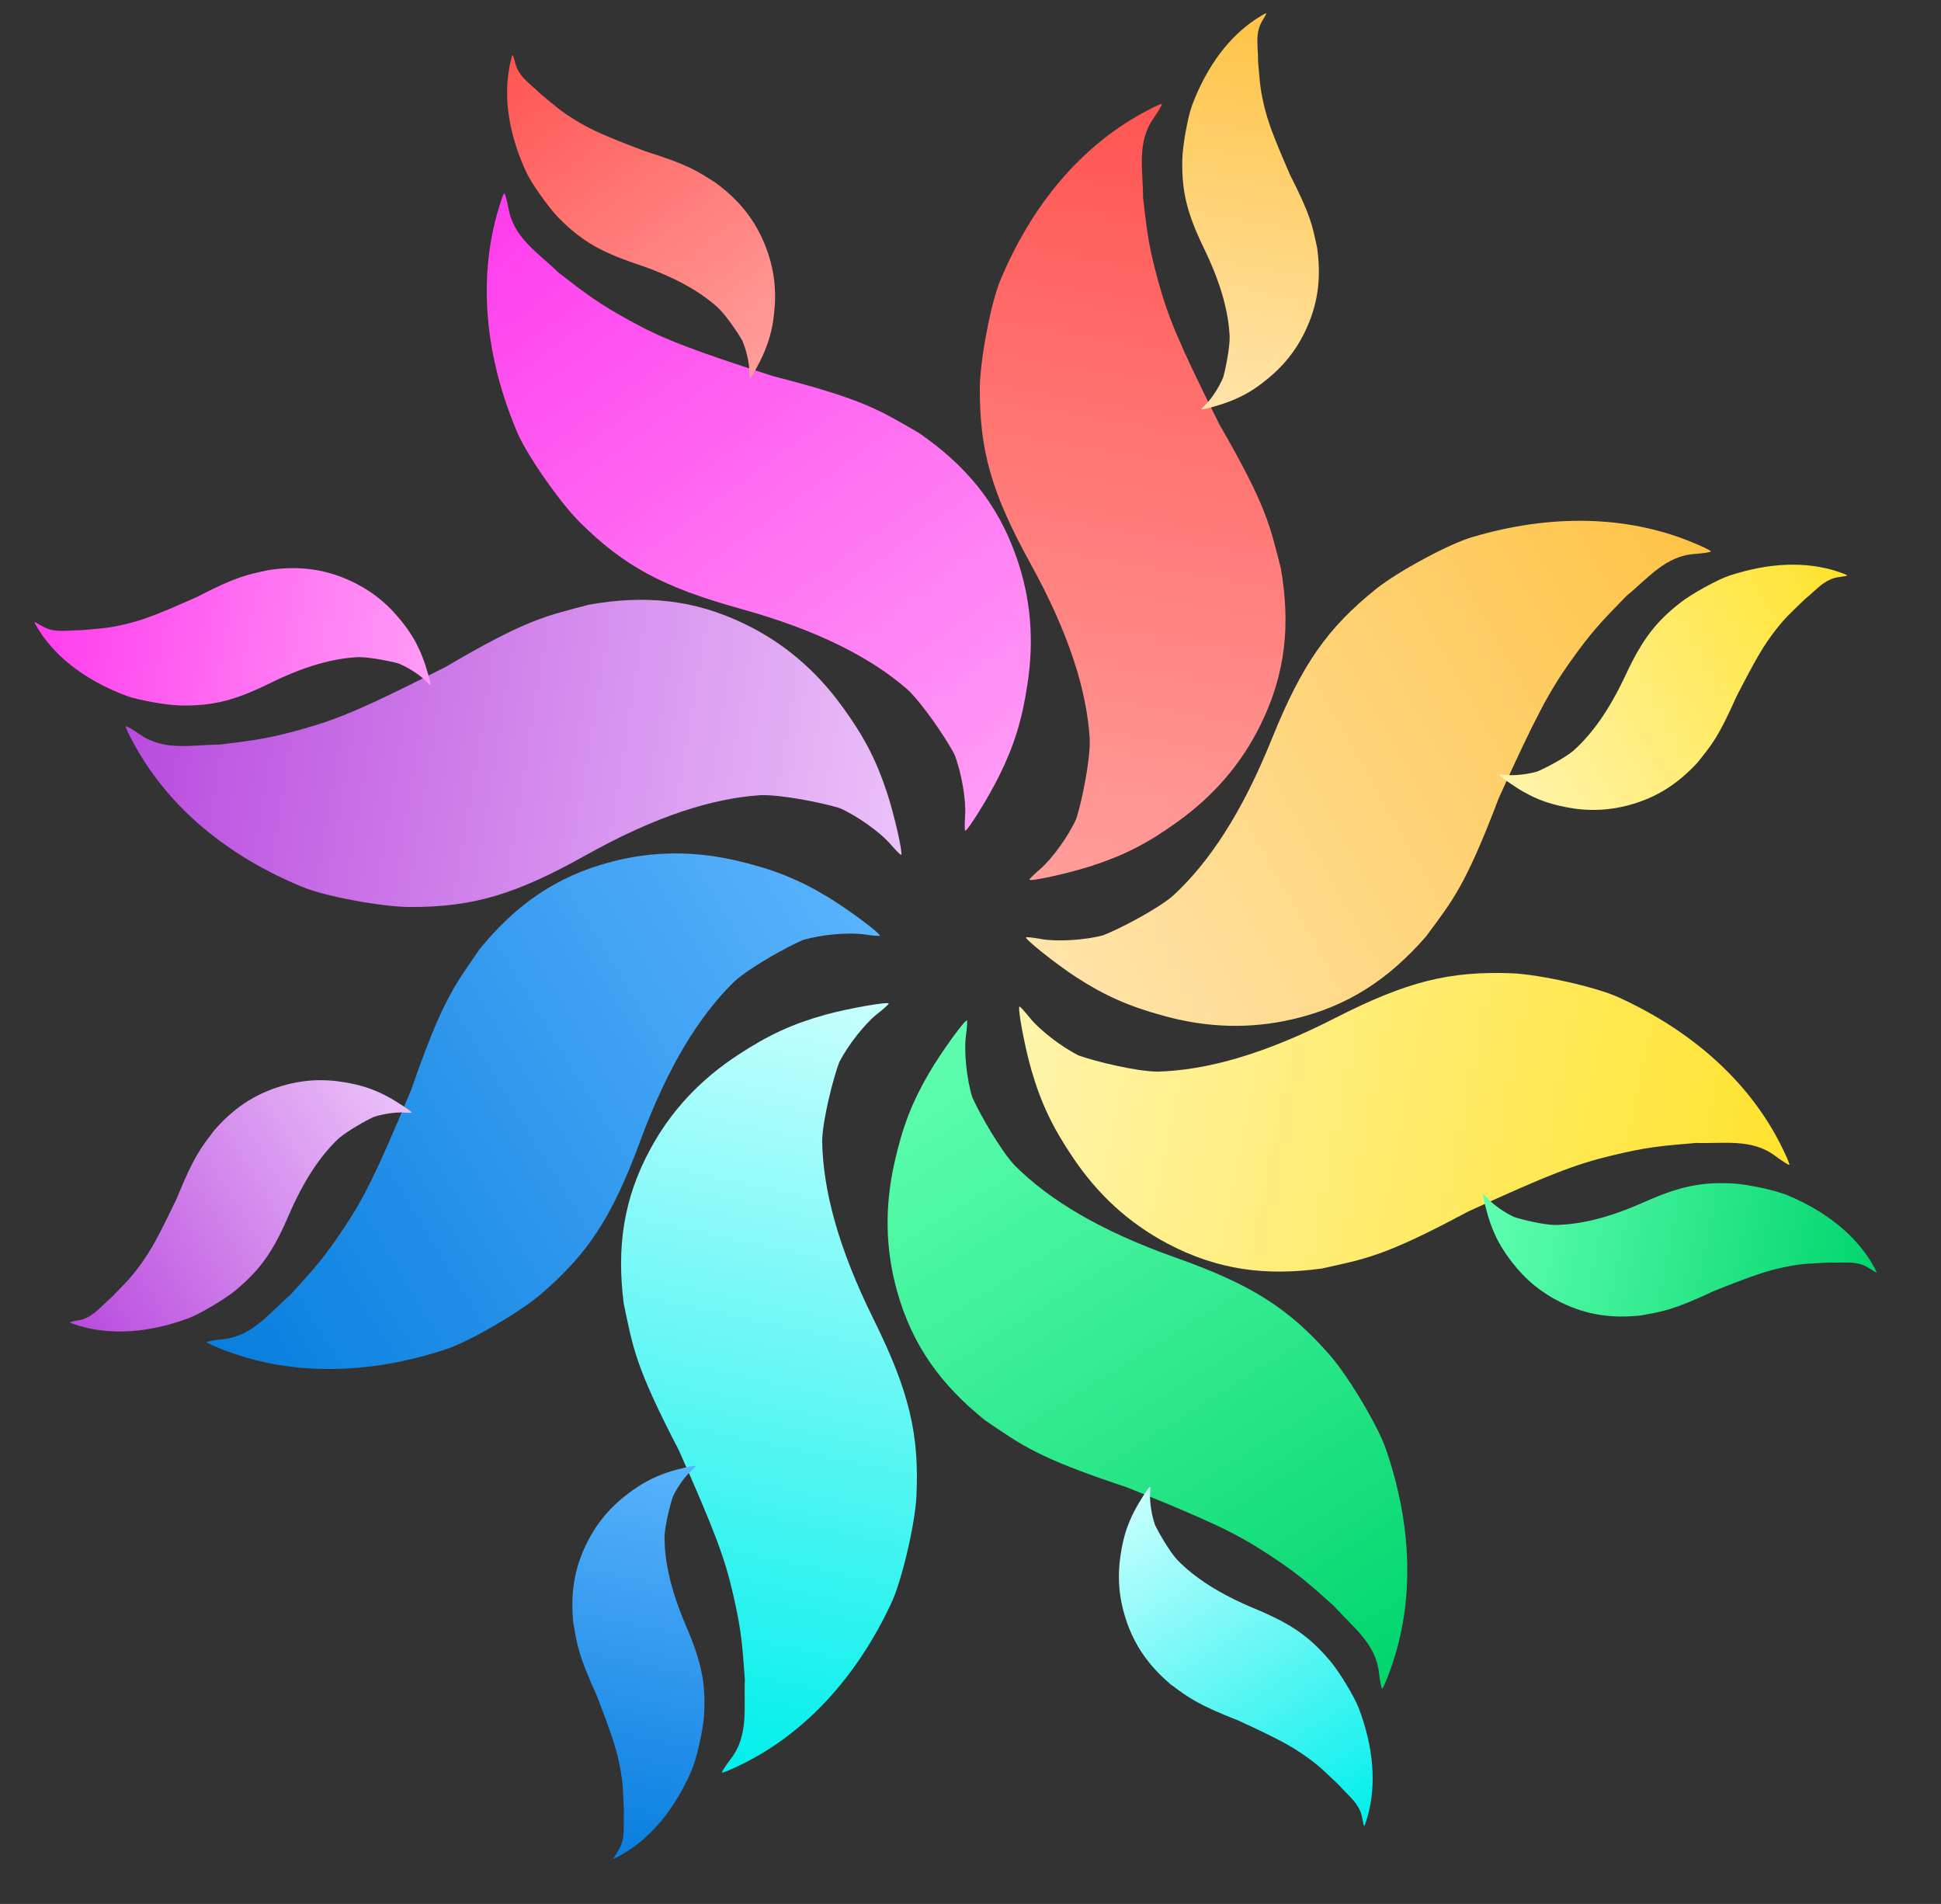 <svg width="52" height="51" viewBox="0 0 52 51" fill="none" xmlns="http://www.w3.org/2000/svg">
<rect x="0" y="0" width="52" height="51" fill="#333333" stroke="none"/>
<path d="M30.582 3.043C28.953 3.943 27.645 5.481 26.803 7.501C26.547 8.099 26.257 9.641 26.25 10.387C26.24 12.07 26.567 13.207 27.597 15.079C28.651 16.986 29.114 18.501 29.195 19.8C29.212 20.368 28.975 21.5 28.836 21.926C28.634 22.383 28.189 23.005 27.862 23.283C27.709 23.414 27.58 23.543 27.577 23.561C27.566 23.629 28.661 23.387 29.267 23.187C30.118 22.91 30.763 22.579 31.537 22.019C32.526 21.312 33.268 20.445 33.778 19.4C34.452 18.024 34.57 16.712 34.315 15.224C34.015 14.067 33.943 13.574 32.666 11.366C31.575 9.181 31.301 8.507 31.041 7.577C30.786 6.654 30.739 6.299 30.623 5.299C30.623 4.555 30.446 3.812 30.908 3.161C31.041 2.97 31.135 2.803 31.125 2.789C31.111 2.768 30.871 2.884 30.582 3.043Z" fill="url(#paint0_linear_1763_4030)"/>
<path d="M33.678 0.491C32.936 0.969 32.335 1.768 31.942 2.806C31.823 3.113 31.682 3.9 31.674 4.28C31.658 5.136 31.798 5.709 32.252 6.647C32.716 7.603 32.915 8.368 32.943 9.027C32.947 9.316 32.833 9.894 32.767 10.113C32.673 10.347 32.468 10.669 32.319 10.815C32.249 10.884 32.19 10.951 32.188 10.96C32.182 10.995 32.679 10.857 32.954 10.748C33.34 10.597 33.634 10.42 33.987 10.125C34.438 9.753 34.779 9.303 35.016 8.765C35.329 8.057 35.391 7.388 35.286 6.635C35.158 6.051 35.129 5.801 34.566 4.695C34.087 3.598 33.968 3.259 33.856 2.79C33.747 2.324 33.749 2.131 33.703 1.625C33.708 1.247 33.612 0.883 33.824 0.546C33.886 0.447 33.929 0.362 33.925 0.355C33.919 0.344 33.81 0.406 33.678 0.491Z" fill="url(#paint1_linear_1763_4030)"/>
<path d="M45.296 14.51C43.571 13.811 41.553 13.764 39.456 14.383C38.831 14.561 37.453 15.307 36.87 15.772C35.558 16.825 34.882 17.795 34.08 19.775C33.266 21.797 32.382 23.111 31.426 23.993C30.996 24.364 29.969 24.893 29.55 25.054C29.069 25.184 28.306 25.231 27.885 25.152C27.687 25.116 27.505 25.097 27.489 25.106C27.43 25.139 28.308 25.838 28.844 26.183C29.595 26.67 30.259 26.963 31.181 27.212C32.352 27.535 33.493 27.565 34.625 27.303C36.116 26.959 37.208 26.224 38.201 25.088C38.91 24.127 39.247 23.76 40.154 21.375C41.161 19.15 41.511 18.513 42.068 17.724C42.623 16.944 42.87 16.684 43.572 15.964C44.148 15.495 44.614 14.889 45.409 14.838C45.642 14.821 45.83 14.789 45.835 14.773C45.842 14.748 45.601 14.635 45.296 14.51Z" fill="url(#paint2_linear_1763_4030)"/>
<path d="M49.226 15.308C48.387 15.033 47.389 15.069 46.336 15.418C46.023 15.518 45.323 15.905 45.024 16.138C44.35 16.665 43.994 17.136 43.552 18.079C43.103 19.043 42.636 19.679 42.142 20.117C41.921 20.302 41.4 20.577 41.19 20.664C40.948 20.739 40.569 20.782 40.362 20.758C40.265 20.747 40.175 20.743 40.167 20.748C40.137 20.765 40.556 21.065 40.814 21.209C41.175 21.414 41.497 21.531 41.949 21.62C42.521 21.736 43.086 21.718 43.652 21.563C44.399 21.36 44.956 20.987 45.474 20.43C45.846 19.962 46.021 19.782 46.525 18.648C47.073 17.584 47.261 17.278 47.555 16.895C47.847 16.517 47.998 16.397 48.362 16.042C48.658 15.807 48.879 15.504 49.275 15.457C49.39 15.442 49.484 15.422 49.487 15.414C49.491 15.403 49.374 15.357 49.226 15.308Z" fill="url(#paint3_linear_1763_4030)"/>
<path d="M47.699 30.649C46.855 28.989 45.362 27.629 43.373 26.72C42.785 26.444 41.256 26.103 40.51 26.071C38.83 26.005 37.685 26.294 35.782 27.263C33.844 28.254 32.315 28.667 31.016 28.705C30.448 28.703 29.326 28.428 28.905 28.275C28.456 28.058 27.85 27.592 27.583 27.256C27.457 27.098 27.333 26.965 27.315 26.961C27.248 26.947 27.453 28.051 27.632 28.664C27.881 29.525 28.189 30.182 28.723 30.975C29.396 31.988 30.237 32.759 31.264 33.304C32.615 34.023 33.921 34.185 35.414 33.979C36.579 33.718 37.074 33.663 39.321 32.458C41.538 31.439 42.22 31.187 43.157 30.958C44.087 30.733 44.443 30.698 45.445 30.615C46.187 30.64 46.935 30.488 47.57 30.971C47.757 31.111 47.919 31.21 47.934 31.201C47.956 31.188 47.847 30.944 47.699 30.649Z" fill="url(#paint4_linear_1763_4030)"/>
<path d="M50.145 33.832C49.692 33.074 48.914 32.446 47.891 32.018C47.588 31.888 46.807 31.721 46.428 31.701C45.575 31.657 44.997 31.778 44.046 32.201C43.076 32.633 42.306 32.807 41.647 32.813C41.359 32.808 40.785 32.674 40.569 32.601C40.338 32.499 40.023 32.283 39.883 32.129C39.817 32.057 39.752 31.995 39.742 31.994C39.708 31.987 39.829 32.488 39.928 32.767C40.067 33.158 40.234 33.458 40.516 33.821C40.873 34.285 41.311 34.641 41.84 34.897C42.537 35.233 43.202 35.317 43.957 35.237C44.545 35.128 44.795 35.107 45.918 34.581C47.029 34.138 47.371 34.03 47.843 33.934C48.312 33.84 48.504 33.849 49.012 33.819C49.389 33.837 49.755 33.753 50.084 33.977C50.181 34.042 50.265 34.088 50.272 34.084C50.283 34.078 50.224 33.967 50.145 33.832Z" fill="url(#paint5_linear_1763_4030)"/>
<path d="M37.265 44.68C37.887 42.924 37.845 40.904 37.135 38.834C36.93 38.217 36.125 36.871 35.635 36.308C34.526 35.042 33.529 34.41 31.517 33.695C29.464 32.969 28.113 32.143 27.192 31.226C26.802 30.812 26.229 29.808 26.05 29.396C25.899 28.921 25.818 28.16 25.879 27.735C25.906 27.535 25.917 27.353 25.907 27.337C25.871 27.279 25.213 28.188 24.892 28.739C24.439 29.512 24.176 30.189 23.968 31.122C23.697 32.308 23.717 33.45 24.029 34.571C24.438 36.047 25.219 37.107 26.397 38.05C27.387 38.717 27.769 39.037 30.188 39.84C32.453 40.749 33.104 41.071 33.915 41.594C34.718 42.115 34.989 42.349 35.738 43.02C36.231 43.576 36.856 44.014 36.943 44.808C36.97 45.04 37.01 45.227 37.027 45.231C37.052 45.237 37.154 44.99 37.265 44.68Z" fill="url(#paint6_linear_1763_4030)"/>
<path d="M36.641 48.647C36.879 47.796 36.798 46.799 36.404 45.762C36.29 45.453 35.873 44.77 35.627 44.481C35.072 43.831 34.587 43.495 33.625 43.094C32.644 42.688 31.988 42.248 31.53 41.774C31.336 41.561 31.038 41.052 30.942 40.845C30.857 40.607 30.797 40.23 30.812 40.022C30.819 39.924 30.819 39.834 30.814 39.827C30.795 39.797 30.515 40.23 30.381 40.494C30.193 40.864 30.09 41.191 30.022 41.647C29.931 42.225 29.974 42.788 30.154 43.348C30.389 44.086 30.786 44.627 31.364 45.12C31.847 45.472 32.035 45.639 33.189 46.093C34.275 46.594 34.589 46.769 34.983 47.046C35.374 47.322 35.5 47.467 35.87 47.815C36.117 48.101 36.43 48.309 36.495 48.703C36.514 48.817 36.538 48.91 36.546 48.913C36.558 48.917 36.599 48.797 36.641 48.647Z" fill="url(#paint7_linear_1763_4030)"/>
<path d="M19.896 47.249C21.564 46.423 22.939 44.944 23.869 42.963C24.152 42.377 24.51 40.85 24.55 40.105C24.635 38.424 24.359 37.274 23.413 35.358C22.445 33.406 22.05 31.871 22.026 30.571C22.035 30.002 22.322 28.882 22.48 28.462C22.702 28.015 23.174 27.413 23.513 27.15C23.672 27.026 23.806 26.903 23.81 26.885C23.824 26.818 22.719 27.011 22.105 27.183C21.243 27.422 20.583 27.724 19.785 28.249C18.766 28.911 17.986 29.745 17.43 30.766C16.696 32.111 16.52 33.416 16.709 34.914C16.956 36.083 17.006 36.579 18.184 38.842C19.177 41.073 19.421 41.758 19.639 42.699C19.853 43.633 19.884 43.99 19.955 44.993C19.922 45.736 20.066 46.487 19.576 47.117C19.434 47.302 19.333 47.464 19.342 47.478C19.355 47.5 19.6 47.395 19.896 47.249Z" fill="url(#paint8_linear_1763_4030)"/>
<path d="M16.689 49.661C17.452 49.217 18.088 48.445 18.526 47.426C18.66 47.124 18.835 46.344 18.86 45.965C18.914 45.111 18.799 44.532 18.388 43.574C17.967 42.599 17.802 41.826 17.803 41.166C17.811 40.877 17.952 40.305 18.027 40.089C18.131 39.859 18.35 39.547 18.506 39.408C18.579 39.342 18.641 39.278 18.643 39.269C18.65 39.235 18.148 39.349 17.869 39.446C17.476 39.581 17.175 39.744 16.809 40.023C16.341 40.374 15.981 40.809 15.72 41.336C15.376 42.029 15.284 42.694 15.357 43.451C15.458 44.041 15.476 44.292 15.989 45.422C16.419 46.539 16.523 46.883 16.614 47.357C16.702 47.827 16.691 48.019 16.715 48.527C16.693 48.905 16.773 49.272 16.546 49.599C16.48 49.695 16.433 49.779 16.436 49.786C16.442 49.797 16.554 49.74 16.689 49.661Z" fill="url(#paint9_linear_1763_4030)"/>
<path d="M6.09 36.197C7.835 36.844 9.854 36.83 11.931 36.148C12.55 35.951 13.905 35.163 14.474 34.68C15.753 33.588 16.399 32.598 17.141 30.594C17.894 28.549 18.738 27.208 19.666 26.298C20.085 25.914 21.096 25.354 21.509 25.181C21.986 25.036 22.747 24.966 23.171 25.032C23.37 25.063 23.552 25.076 23.568 25.066C23.626 25.031 22.727 24.359 22.181 24.03C21.415 23.567 20.743 23.294 19.814 23.073C18.634 22.785 17.492 22.79 16.369 23.087C14.889 23.475 13.819 24.243 12.861 25.409C12.182 26.391 11.857 26.768 11.021 29.179C10.082 31.434 9.752 32.082 9.219 32.886C8.687 33.683 8.449 33.951 7.77 34.692C7.207 35.178 6.76 35.797 5.967 35.873C5.735 35.897 5.548 35.935 5.543 35.951C5.537 35.976 5.782 36.082 6.09 36.197Z" fill="url(#paint10_linear_1763_4030)"/>
<path d="M2.138 35.519C2.984 35.768 3.981 35.702 5.022 35.322C5.333 35.211 6.02 34.804 6.312 34.562C6.97 34.014 7.312 33.533 7.725 32.576C8.144 31.6 8.592 30.949 9.072 30.497C9.288 30.305 9.8 30.015 10.008 29.921C10.247 29.839 10.624 29.784 10.832 29.802C10.93 29.811 11.019 29.811 11.027 29.806C11.057 29.788 10.629 29.502 10.367 29.365C10 29.171 9.674 29.064 9.22 28.989C8.644 28.89 8.081 28.926 7.519 29.098C6.779 29.323 6.233 29.713 5.733 30.285C5.375 30.764 5.205 30.949 4.736 32.099C4.22 33.178 4.042 33.49 3.76 33.881C3.479 34.269 3.332 34.393 2.979 34.759C2.69 35.002 2.478 35.312 2.084 35.371C1.969 35.389 1.876 35.413 1.873 35.42C1.869 35.432 1.988 35.474 2.138 35.519Z" fill="url(#paint11_linear_1763_4030)"/>
<path d="M3.628 19.997C4.535 21.624 6.079 22.926 8.101 23.758C8.7 24.011 10.241 24.293 10.987 24.296C12.668 24.298 13.801 23.965 15.665 22.924C17.565 21.859 19.076 21.388 20.372 21.3C20.94 21.28 22.072 21.512 22.499 21.648C22.955 21.848 23.579 22.29 23.859 22.616C23.991 22.769 24.12 22.897 24.138 22.9C24.206 22.911 23.958 21.816 23.756 21.211C23.475 20.36 23.141 19.715 22.577 18.944C21.866 17.957 20.996 17.219 19.949 16.713C18.572 16.047 17.261 15.935 15.776 16.198C14.622 16.503 14.13 16.578 11.931 17.868C9.754 18.972 9.083 19.25 8.155 19.515C7.234 19.775 6.879 19.824 5.882 19.945C5.139 19.949 4.397 20.13 3.744 19.671C3.553 19.538 3.386 19.445 3.372 19.455C3.351 19.469 3.468 19.709 3.628 19.997Z" fill="url(#paint12_linear_1763_4030)"/>
<path d="M1.062 16.911C1.543 17.651 2.345 18.248 3.383 18.637C3.691 18.755 4.478 18.892 4.857 18.898C5.712 18.909 6.284 18.765 7.219 18.307C8.171 17.837 8.934 17.634 9.592 17.602C9.881 17.597 10.459 17.709 10.678 17.773C10.912 17.866 11.235 18.069 11.381 18.218C11.45 18.288 11.518 18.347 11.527 18.348C11.561 18.354 11.422 17.858 11.311 17.583C11.158 17.197 10.98 16.904 10.684 16.552C10.31 16.102 9.858 15.763 9.32 15.528C8.611 15.218 7.943 15.16 7.191 15.27C6.608 15.4 6.359 15.431 5.257 16C4.164 16.485 3.826 16.607 3.357 16.721C2.892 16.832 2.7 16.831 2.194 16.88C1.817 16.877 1.454 16.975 1.117 16.764C1.018 16.703 0.932 16.66 0.925 16.664C0.914 16.67 0.977 16.779 1.062 16.911Z" fill="url(#paint13_linear_1763_4030)"/>
<path d="M13.313 5.744C12.816 7.539 12.999 9.552 13.851 11.567C14.099 12.168 14.996 13.454 15.525 13.981C16.719 15.166 17.758 15.728 19.815 16.3C21.913 16.88 23.319 17.61 24.302 18.46C24.72 18.846 25.361 19.807 25.569 20.205C25.753 20.669 25.886 21.422 25.855 21.85C25.842 22.052 25.844 22.234 25.855 22.249C25.895 22.305 26.488 21.352 26.77 20.779C27.167 19.976 27.383 19.283 27.524 18.337C27.712 17.136 27.612 15.998 27.223 14.902C26.712 13.457 25.859 12.455 24.618 11.597C23.583 11.001 23.181 10.708 20.711 10.076C18.389 9.328 17.716 9.053 16.87 8.588C16.033 8.125 15.747 7.91 14.952 7.293C14.421 6.773 13.767 6.379 13.625 5.594C13.582 5.364 13.529 5.181 13.512 5.178C13.487 5.173 13.402 5.426 13.313 5.744Z" fill="url(#paint14_linear_1763_4030)"/>
<path d="M13.658 1.744C13.48 2.609 13.63 3.598 14.096 4.605C14.232 4.906 14.695 5.557 14.96 5.829C15.56 6.438 16.067 6.739 17.054 7.071C18.061 7.408 18.746 7.801 19.236 8.242C19.445 8.441 19.778 8.927 19.888 9.127C19.99 9.359 20.076 9.731 20.075 9.939C20.075 10.037 20.082 10.127 20.088 10.134C20.108 10.162 20.358 9.711 20.472 9.438C20.634 9.056 20.714 8.722 20.75 8.263C20.801 7.68 20.718 7.121 20.5 6.575C20.213 5.856 19.78 5.344 19.168 4.893C18.662 4.575 18.463 4.421 17.28 4.05C16.162 3.625 15.837 3.474 15.424 3.225C15.014 2.977 14.879 2.841 14.485 2.519C14.219 2.251 13.892 2.066 13.8 1.678C13.773 1.565 13.742 1.474 13.734 1.472C13.722 1.469 13.69 1.59 13.658 1.744Z" fill="url(#paint15_linear_1763_4030)"/>
<defs>
<linearGradient id="paint0_linear_1763_4030" x1="28.622" y1="23.746" x2="32.14" y2="2.959" gradientUnits="userSpaceOnUse">
<stop stop-color="#FF9E9C"/>
<stop offset="1" stop-color="#FF5552"/>
</linearGradient>
<linearGradient id="paint1_linear_1763_4030" x1="32.659" y1="11.04" x2="34.383" y2="0.428" gradientUnits="userSpaceOnUse">
<stop stop-color="#FFE4AA"/>
<stop offset="1" stop-color="#FEC345"/>
</linearGradient>
<linearGradient id="paint2_linear_1763_4030" x1="28.005" y1="26.035" x2="46.349" y2="15.679" gradientUnits="userSpaceOnUse">
<stop stop-color="#FFE4AA"/>
<stop offset="1" stop-color="#FEC345"/>
</linearGradient>
<linearGradient id="paint3_linear_1763_4030" x1="40.402" y1="21.165" x2="49.721" y2="15.822" gradientUnits="userSpaceOnUse">
<stop stop-color="#FFF4AB"/>
<stop offset="1" stop-color="#FFE32E"/>
</linearGradient>
<linearGradient id="paint4_linear_1763_4030" x1="27.096" y1="28.001" x2="47.734" y2="32.193" gradientUnits="userSpaceOnUse">
<stop stop-color="#FFF4AB"/>
<stop offset="1" stop-color="#FFE32E"/>
</linearGradient>
<linearGradient id="paint5_linear_1763_4030" x1="39.647" y1="32.462" x2="50.185" y2="34.531" gradientUnits="userSpaceOnUse">
<stop stop-color="#5FFFB0"/>
<stop offset="1" stop-color="#01D56D"/>
</linearGradient>
<linearGradient id="paint6_linear_1763_4030" x1="25.003" y1="27.894" x2="36.181" y2="45.762" gradientUnits="userSpaceOnUse">
<stop stop-color="#5FFFB0"/>
<stop offset="1" stop-color="#01D56D"/>
</linearGradient>
<linearGradient id="paint7_linear_1763_4030" x1="30.408" y1="40.08" x2="36.168" y2="49.154" gradientUnits="userSpaceOnUse">
<stop stop-color="#C7FFFE"/>
<stop offset="1" stop-color="#00EFEB"/>
</linearGradient>
<linearGradient id="paint8_linear_1763_4030" x1="22.774" y1="26.654" x2="18.334" y2="47.263" gradientUnits="userSpaceOnUse">
<stop stop-color="#C7FFFE"/>
<stop offset="1" stop-color="#00EFEB"/>
</linearGradient>
<linearGradient id="paint9_linear_1763_4030" x1="18.176" y1="39.167" x2="15.982" y2="49.692" gradientUnits="userSpaceOnUse">
<stop stop-color="#59B3FD"/>
<stop offset="1" stop-color="#087EDE"/>
</linearGradient>
<linearGradient id="paint10_linear_1763_4030" x1="23.024" y1="24.154" x2="5.002" y2="35.06" gradientUnits="userSpaceOnUse">
<stop stop-color="#59B3FD"/>
<stop offset="1" stop-color="#087EDE"/>
</linearGradient>
<linearGradient id="paint11_linear_1763_4030" x1="10.78" y1="29.397" x2="1.626" y2="35.02" gradientUnits="userSpaceOnUse">
<stop stop-color="#EBC1F9"/>
<stop offset="1" stop-color="#B94BDE"/>
</linearGradient>
<linearGradient id="paint12_linear_1763_4030" x1="24.317" y1="21.853" x2="3.534" y2="18.454" gradientUnits="userSpaceOnUse">
<stop stop-color="#EBC1F9"/>
<stop offset="1" stop-color="#B94BDE"/>
</linearGradient>
<linearGradient id="paint13_linear_1763_4030" x1="11.605" y1="17.876" x2="0.995" y2="16.213" gradientUnits="userSpaceOnUse">
<stop stop-color="#FF9CF6"/>
<stop offset="1" stop-color="#FF3CED"/>
</linearGradient>
<linearGradient id="paint14_linear_1763_4030" x1="26.718" y1="21.631" x2="14.318" y2="4.59" gradientUnits="userSpaceOnUse">
<stop stop-color="#FF9CF6"/>
<stop offset="1" stop-color="#FF3CED"/>
</linearGradient>
<linearGradient id="paint15_linear_1763_4030" x1="20.474" y1="9.854" x2="14.094" y2="1.205" gradientUnits="userSpaceOnUse">
<stop stop-color="#FF9E9C"/>
<stop offset="1" stop-color="#FF5552"/>
</linearGradient>
</defs>
</svg>

